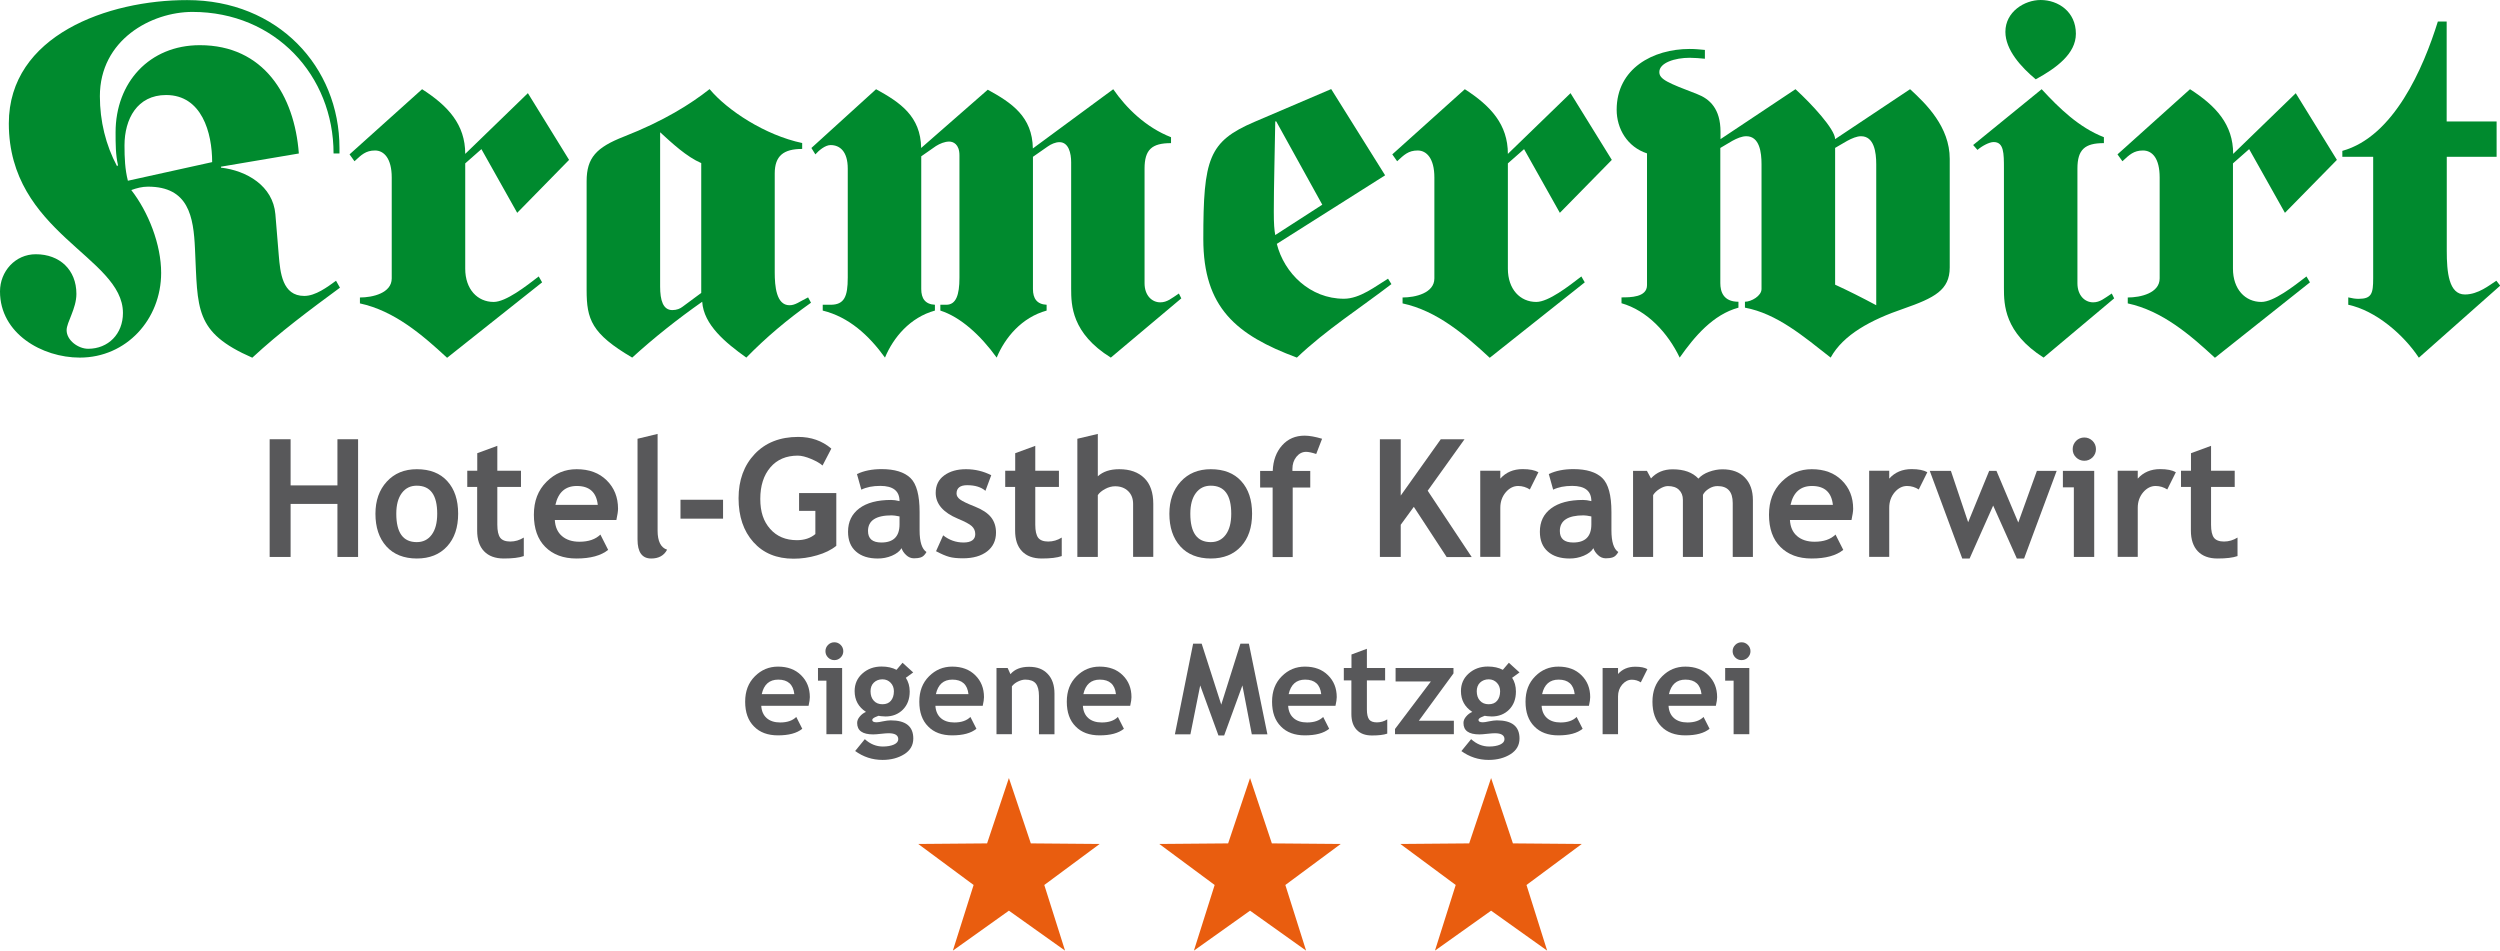 <svg xmlns="http://www.w3.org/2000/svg" id="Ebene_1" data-name="Ebene 1" viewBox="0 0 257.83 98.04"><defs><style>      .cls-1, .cls-2 {        fill: #008a2e;      }      .cls-2 {        fill-rule: evenodd;      }      .cls-3 {        fill: #e95d0f;      }      .cls-4 {        fill: #58585a;      }    </style></defs><g><path class="cls-2" d="M34.66,28.95c-.91.66-2.12,1.57-3.28,1.57-2.27,0-2.48-2.42-2.63-4.19l-.35-4.24c-.25-2.93-2.98-4.5-5.61-4.8v-.1l8.03-1.36c-.45-6.01-3.64-11.17-10.21-11.17-5.2,0-8.69,3.84-8.69,8.99,0,1.16,0,2.32.25,3.39l-.1.1c-1.16-2.17-1.77-4.65-1.77-7.22,0-5.81,5.3-8.69,9.55-8.69,8.54,0,14.55,6.57,14.55,14.6h.61v-.56c0-8.39-6.37-15.26-15.71-15.26C11.16,0,.91,3.64.91,12.73c0,11.32,11.77,13.74,11.77,19.55,0,2.17-1.52,3.69-3.59,3.69-1.01,0-2.22-.86-2.22-1.92,0-.81,1.01-2.22,1.01-3.74,0-2.48-1.72-4.09-4.19-4.09-2.12,0-3.69,1.77-3.69,3.84,0,4.34,4.34,6.82,8.23,6.82,4.8,0,8.39-3.94,8.39-8.74,0-2.93-1.31-6.26-3.08-8.54.56-.2,1.11-.35,1.72-.35,4.19,0,4.7,3.08,4.85,6.42.3,6.21-.1,8.59,5.91,11.22,2.83-2.63,5.96-4.95,9.04-7.22l-.4-.71h0ZM13.19,18.64c-.3-1.16-.35-2.37-.35-3.64,0-2.73,1.31-5.2,4.29-5.2,3.69,0,4.75,3.89,4.75,6.92l-8.69,1.92h0Z"></path><path class="cls-1" d="M54.45,9.6l-6.47,6.27c0-3.03-1.77-4.95-4.45-6.67l-7.48,6.72.51.71c.71-.66,1.16-1.11,2.12-1.11.91,0,1.72.81,1.72,2.78v10.41c0,1.52-1.97,1.97-3.28,1.97v.61c3.54.76,6.42,3.23,8.99,5.61l9.8-7.78-.35-.61c-1.31,1.01-3.38,2.63-4.65,2.63-1.67,0-2.93-1.31-2.93-3.43v-10.86l1.67-1.47,3.69,6.57,5.35-5.46-4.24-6.87h0Z"></path><path class="cls-2" d="M60.5,29.91c0,3.03.5,4.5,4.7,6.97,2.27-2.07,4.7-3.99,7.22-5.76.15,2.38,2.42,4.24,4.55,5.76,2.02-2.07,4.24-3.94,6.67-5.66l-.3-.55c-.91.45-1.31.81-1.92.81-1.36,0-1.52-1.97-1.52-3.38v-10.21c0-1.82.91-2.53,2.83-2.53v-.61c-3.84-.81-7.73-3.38-9.55-5.56-1.92,1.52-4.7,3.28-8.84,4.9-2.83,1.11-3.84,2.17-3.84,4.6v11.21h0ZM72.32,30.21l-1.92,1.42c-.25.2-.61.35-1.06.35-.96,0-1.26-1.01-1.26-2.43v-15.91c1.21,1.11,2.73,2.53,4.24,3.18v13.39h0Z"></path><path class="cls-1" d="M87.43,28.65c0,1.92-.35,2.78-1.77,2.78h-.81v.6c2.68.66,4.75,2.53,6.42,4.85.86-2.07,2.58-4.14,5.15-4.85v-.6c-1.01-.05-1.41-.66-1.41-1.62v-13.69l1.52-1.06c.4-.25.91-.46,1.36-.46.4,0,1.06.25,1.06,1.42v12.63c0,1.77-.35,2.78-1.36,2.78h-.61v.6c2.07.66,4.14,2.53,5.81,4.85.86-2.07,2.58-4.14,5.15-4.85v-.6c-1.01-.05-1.41-.66-1.41-1.62v-13.64l1.52-1.06c.35-.25.81-.45,1.21-.45.96,0,1.21,1.16,1.21,2.07v13.03c0,1.72.05,4.6,4.09,7.12l7.27-6.11-.25-.5c-.76.5-1.21.91-1.92.91-.86,0-1.62-.71-1.62-1.97v-11.82c0-1.97.76-2.63,2.73-2.63v-.61c-2.58-1.01-4.6-2.98-5.96-4.95l-8.29,6.11c-.05-3.28-2.17-4.7-4.65-6.06l-6.87,6.01c-.05-3.28-2.17-4.7-4.65-6.06l-6.67,6.06.41.66c.35-.4,1.01-.96,1.57-.96.96,0,1.77.66,1.77,2.43v11.27h0Z"></path><path class="cls-2" d="M137.28,9.19l-7.93,3.39c-4.7,2.02-5.25,3.79-5.25,12.07,0,7.07,3.39,9.9,9.65,12.23,3.03-2.88,6.52-5.1,9.75-7.58l-.35-.56c-1.26.76-2.88,2.07-4.55,2.07-3.48,0-6.16-2.63-6.92-5.66l11.17-7.07-5.56-8.89h0ZM131.52,24.25c-.1-.56-.15-1.11-.15-2.43,0-2.63.1-5.96.15-9.3h.1l4.75,8.59-4.85,3.13h0Z"></path><path class="cls-1" d="M161.98,9.6l-6.47,6.27c0-3.03-1.77-4.95-4.44-6.67l-7.48,6.72.5.71c.71-.66,1.16-1.11,2.12-1.11.91,0,1.72.81,1.72,2.78v10.41c0,1.52-1.97,1.97-3.28,1.97v.61c3.54.76,6.42,3.23,8.99,5.61l9.8-7.78-.35-.61c-1.31,1.01-3.39,2.63-4.65,2.63-1.67,0-2.93-1.31-2.93-3.43v-10.86l1.67-1.47,3.69,6.57,5.36-5.46-4.25-6.87h0Z"></path><path class="cls-2" d="M189.25,15.26c.66-.35,1.82-1.21,2.68-1.21,1.36,0,1.57,1.67,1.57,2.88v14.55c-1.51-.81-2.93-1.52-4.24-2.12v-14.09h0ZM167.22,31.27c2.68.76,4.8,3.08,6.01,5.61,1.52-2.17,3.44-4.44,6.06-5.15v-.61c-1.57,0-1.87-1.06-1.87-1.92v-13.94c.66-.35,1.77-1.21,2.68-1.21,1.37,0,1.57,1.67,1.57,2.88v12.88c0,.71-1.06,1.31-1.71,1.31v.61c3.28.61,6.01,2.93,8.84,5.15,1.31-2.37,4.14-3.89,7.53-5.05,3.18-1.11,4.75-1.92,4.75-4.24v-11.21c0-3.28-2.42-5.66-4.09-7.18l-7.73,5.15c0-1.01-2.43-3.64-4.09-5.15l-7.73,5.15v-.76c0-2.37-1.11-3.39-2.42-3.89-3.03-1.16-3.89-1.52-3.89-2.27,0-.96,1.62-1.47,3.13-1.47.51,0,1.06.05,1.57.1v-.91c-.51-.05-1.01-.1-1.57-.1-3.79,0-7.53,2.02-7.53,6.27,0,1.97,1.11,3.84,3.13,4.5v13.59c0,1.26-1.72,1.26-2.63,1.26v.61h0Z"></path><path class="cls-2" d="M203.49,14.95l.45.51c.46-.4,1.21-.81,1.67-.81,1.06,0,1.06,1.16,1.06,2.73v12.33c0,1.72.05,4.6,4.09,7.17l7.28-6.11-.25-.5c-.76.5-1.21.91-1.92.91-.86,0-1.62-.71-1.62-1.97v-11.82c0-1.97.76-2.63,2.73-2.63v-.61c-2.58-1.01-4.6-2.98-6.42-4.95l-7.07,5.76h0ZM210.46,0c-1.67,0-3.64,1.21-3.64,3.28,0,1.87,1.62,3.64,3.13,4.9,2.12-1.16,4.14-2.63,4.14-4.7,0-2.27-1.82-3.48-3.64-3.48h0Z"></path><path class="cls-1" d="M236.78,9.6l-6.47,6.27c0-3.03-1.77-4.95-4.45-6.67l-7.48,6.72.51.71c.71-.66,1.16-1.11,2.12-1.11s1.72.81,1.72,2.78v10.41c0,1.52-1.97,1.97-3.29,1.97v.61c3.54.76,6.42,3.23,8.99,5.61l9.8-7.78-.36-.61c-1.31,1.01-3.38,2.63-4.65,2.63-1.67,0-2.93-1.31-2.93-3.43v-10.86l1.67-1.47,3.69,6.57,5.36-5.46-4.24-6.87h0Z"></path><path class="cls-1" d="M252.33,16.17h5.15v-3.64h-5.15V2.22h-.91c-1.51,4.85-4.55,11.87-9.85,13.34v.61h3.18v12.53c0,1.57-.15,2.12-1.51,2.12-.3,0-.66-.05-1.06-.15v.76c2.83.6,5.71,3.08,7.28,5.46l8.39-7.43-.4-.51c-.71.46-1.87,1.42-3.24,1.42-1.67,0-1.87-2.32-1.87-4.5v-9.7h0Z"></path></g><g><path class="cls-4" d="M34.8,57.44v-5.47h-4.83v5.47h-2.16v-12.14h2.16v4.76h4.83v-4.76h2.13v12.14h-2.13Z"></path><path class="cls-4" d="M38.72,52.98c0-1.35.39-2.46,1.17-3.31.78-.85,1.81-1.28,3.1-1.28,1.35,0,2.4.41,3.14,1.23.75.82,1.12,1.94,1.12,3.36s-.38,2.54-1.14,3.37c-.76.83-1.8,1.25-3.12,1.25s-2.4-.42-3.15-1.26c-.75-.84-1.12-1.96-1.12-3.36ZM40.87,52.98c0,1.96.7,2.93,2.11,2.93.65,0,1.16-.25,1.54-.76.38-.51.57-1.23.57-2.17,0-1.93-.7-2.89-2.11-2.89-.65,0-1.16.25-1.54.76-.38.51-.57,1.22-.57,2.13Z"></path><path class="cls-4" d="M49.22,50.22h-1.03v-1.67h1.03v-1.81l2.07-.76v2.57h2.44v1.67h-2.44v3.89c0,.64.1,1.08.3,1.35.2.26.55.39,1.04.39s.96-.14,1.39-.41v1.91c-.48.17-1.17.25-2.06.25s-1.56-.25-2.04-.75c-.48-.5-.71-1.21-.71-2.13v-4.49Z"></path><path class="cls-4" d="M63.56,53.63h-6.34c.04.71.28,1.26.73,1.65.45.39,1.05.59,1.81.59.94,0,1.66-.25,2.16-.74l.8,1.58c-.73.59-1.82.89-3.27.89-1.35,0-2.42-.4-3.21-1.19-.79-.79-1.18-1.9-1.18-3.32s.43-2.53,1.3-3.4c.87-.87,1.9-1.3,3.11-1.3,1.29,0,2.32.38,3.1,1.15s1.17,1.75,1.17,2.93c0,.25-.06.64-.17,1.15ZM57.29,52.07h4.36c-.14-1.3-.86-1.95-2.16-1.95-1.18,0-1.92.65-2.21,1.95Z"></path><path class="cls-4" d="M65.75,45.25l2.07-.5v9.98c0,1.09.33,1.75.98,1.96-.32.61-.87.91-1.64.91-.94,0-1.41-.65-1.41-1.96v-10.4Z"></path><path class="cls-4" d="M70.18,53.49v-1.95h4.39v1.95h-4.39Z"></path><path class="cls-4" d="M85.73,46.28l-.9,1.73c-.25-.23-.65-.45-1.18-.68-.53-.22-.99-.34-1.37-.34-1.19,0-2.14.4-2.83,1.21s-1.04,1.89-1.04,3.25.34,2.33,1.02,3.1c.68.77,1.6,1.16,2.76,1.16.77,0,1.4-.21,1.9-.63v-2.39h-1.68v-1.84h3.84v5.44c-.51.42-1.18.75-1.99.98-.81.24-1.62.35-2.42.35-1.74,0-3.12-.57-4.14-1.71-1.02-1.14-1.53-2.65-1.53-4.52s.56-3.4,1.67-4.57c1.11-1.17,2.61-1.76,4.48-1.76,1.33,0,2.46.4,3.4,1.19Z"></path><path class="cls-4" d="M92.97,56.55c-.19.31-.52.56-.98.76-.47.2-.96.29-1.46.29-.96,0-1.71-.24-2.25-.72-.55-.48-.82-1.16-.82-2.04,0-1.03.39-1.83,1.16-2.41s1.87-.87,3.29-.87c.24,0,.53.04.86.12,0-1.04-.66-1.57-1.98-1.57-.78,0-1.43.13-1.96.39l-.45-1.61c.71-.34,1.56-.51,2.54-.51,1.35,0,2.35.31,2.98.92s.94,1.78.94,3.5v1.9c0,1.18.24,1.93.71,2.23-.17.3-.36.48-.57.55-.21.07-.45.1-.72.1-.3,0-.57-.11-.8-.33-.24-.22-.4-.46-.48-.72ZM92.77,53.26c-.35-.07-.62-.11-.8-.11-1.64,0-2.45.54-2.45,1.61,0,.8.46,1.19,1.38,1.19,1.24,0,1.87-.62,1.87-1.87v-.83Z"></path><path class="cls-4" d="M96.53,56.86l.74-1.65c.62.49,1.32.74,2.1.74s1.21-.29,1.21-.86c0-.34-.12-.61-.36-.83-.24-.22-.72-.47-1.42-.76-1.53-.64-2.3-1.53-2.3-2.67,0-.77.29-1.37.88-1.8.59-.43,1.33-.64,2.25-.64s1.79.21,2.6.62l-.6,1.61c-.45-.39-1.08-.58-1.89-.58-.72,0-1.09.29-1.09.86,0,.23.12.43.36.61.24.18.75.43,1.52.73.78.31,1.34.68,1.68,1.11s.51.96.51,1.58c0,.82-.31,1.47-.92,1.94-.61.47-1.44.71-2.49.71-.59,0-1.07-.05-1.42-.15-.36-.1-.81-.29-1.37-.59Z"></path><path class="cls-4" d="M104.7,50.22h-1.03v-1.67h1.03v-1.81l2.07-.76v2.57h2.44v1.67h-2.44v3.89c0,.64.1,1.08.3,1.35.2.26.55.39,1.04.39s.96-.14,1.39-.41v1.91c-.48.17-1.17.25-2.06.25s-1.56-.25-2.04-.75c-.48-.5-.71-1.21-.71-2.13v-4.49Z"></path><path class="cls-4" d="M116.86,57.44v-5.47c0-.55-.17-.99-.51-1.32-.34-.33-.79-.5-1.34-.5-.34,0-.69.09-1.04.28-.35.19-.6.4-.75.63v6.38h-2.11v-12.19l2.11-.5v4.37c.54-.49,1.27-.73,2.21-.73,1.11,0,1.97.31,2.59.92s.92,1.5.92,2.65v5.47h-2.08Z"></path><path class="cls-4" d="M120.6,52.98c0-1.35.39-2.46,1.17-3.31.78-.85,1.81-1.28,3.1-1.28,1.35,0,2.4.41,3.14,1.23.75.82,1.12,1.94,1.12,3.36s-.38,2.54-1.14,3.37c-.76.83-1.8,1.25-3.12,1.25s-2.4-.42-3.15-1.26c-.75-.84-1.12-1.96-1.12-3.36ZM122.76,52.98c0,1.96.7,2.93,2.11,2.93.65,0,1.16-.25,1.54-.76.38-.51.57-1.23.57-2.17,0-1.93-.7-2.89-2.11-2.89-.65,0-1.16.25-1.54.76-.38.51-.57,1.22-.57,2.13Z"></path><path class="cls-4" d="M135.74,46.82c-.45-.15-.8-.22-1.04-.22-.39,0-.72.17-1,.51-.27.34-.41.75-.41,1.24,0,.07,0,.14,0,.22h1.84v1.71h-1.81v7.17h-2.07v-7.17h-1.29v-1.71h1.3c.04-1.09.37-1.97.97-2.64.6-.67,1.37-1,2.32-1,.49,0,1.09.11,1.8.32l-.61,1.58Z"></path><path class="cls-4" d="M149.19,57.44l-3.38-5.17-1.35,1.85v3.32h-2.15v-12.14h2.15v5.81l4.13-5.81h2.45l-3.8,5.31,4.54,6.84h-2.58Z"></path><path class="cls-4" d="M157.79,50.49c-.37-.24-.78-.37-1.22-.37-.48,0-.91.22-1.28.65-.37.44-.56.97-.56,1.6v5.06h-2.07v-8.88h2.07v.81c.58-.65,1.35-.98,2.31-.98.71,0,1.25.11,1.62.32l-.88,1.77Z"></path><path class="cls-4" d="M164.32,56.55c-.19.31-.51.56-.98.76-.47.2-.96.29-1.46.29-.96,0-1.71-.24-2.25-.72-.55-.48-.82-1.16-.82-2.04,0-1.03.38-1.83,1.16-2.41s1.87-.87,3.29-.87c.24,0,.53.04.86.12,0-1.04-.66-1.57-1.98-1.57-.78,0-1.43.13-1.96.39l-.45-1.61c.71-.34,1.56-.51,2.54-.51,1.35,0,2.35.31,2.98.92.63.62.94,1.78.94,3.5v1.9c0,1.18.24,1.93.71,2.23-.17.3-.36.48-.57.55-.21.07-.45.1-.72.1-.3,0-.57-.11-.8-.33-.24-.22-.4-.46-.48-.72ZM164.12,53.26c-.35-.07-.62-.11-.8-.11-1.63,0-2.45.54-2.45,1.61,0,.8.46,1.19,1.38,1.19,1.24,0,1.87-.62,1.87-1.87v-.83Z"></path><path class="cls-4" d="M178.7,57.44v-5.56c0-1.17-.52-1.75-1.57-1.75-.31,0-.61.09-.89.27-.29.18-.49.39-.61.63v6.41h-2.07v-5.89c0-.44-.14-.78-.41-1.04-.27-.26-.65-.38-1.14-.38-.26,0-.54.1-.85.29-.31.19-.53.41-.67.64v6.38h-2.07v-8.88h1.43l.42.78c.57-.63,1.32-.94,2.23-.94,1.18,0,2.06.32,2.66.96.26-.29.62-.53,1.09-.7.46-.17.93-.26,1.39-.26.99,0,1.76.28,2.31.85.55.57.83,1.34.83,2.33v5.86h-2.07Z"></path><path class="cls-4" d="M190.94,53.63h-6.34c.04.71.28,1.26.73,1.65.45.39,1.05.59,1.81.59.95,0,1.66-.25,2.16-.74l.8,1.58c-.73.59-1.82.89-3.27.89-1.35,0-2.42-.4-3.21-1.19-.79-.79-1.18-1.9-1.18-3.32s.43-2.53,1.3-3.4c.87-.87,1.9-1.3,3.11-1.3,1.29,0,2.32.38,3.1,1.15s1.17,1.75,1.17,2.93c0,.25-.06.64-.17,1.15ZM184.67,52.07h4.36c-.14-1.3-.86-1.95-2.16-1.95-1.18,0-1.92.65-2.21,1.95Z"></path><path class="cls-4" d="M197.9,50.49c-.37-.24-.78-.37-1.22-.37-.48,0-.91.22-1.28.65-.37.44-.56.97-.56,1.6v5.06h-2.07v-8.88h2.07v.81c.58-.65,1.35-.98,2.31-.98.71,0,1.25.11,1.62.32l-.88,1.77Z"></path><path class="cls-4" d="M208.75,57.6h-.75l-2.44-5.46-2.43,5.46h-.76l-3.35-9.04h2.18l1.78,5.3,2.17-5.3h.75l2.25,5.33,1.92-5.33h2.04l-3.36,9.04Z"></path><path class="cls-4" d="M213.88,57.44v-7.18h-1.13v-1.7h3.23v8.88h-2.1ZM214.96,45.12c.33,0,.61.12.85.35.23.23.35.52.35.85s-.12.62-.35.85c-.24.23-.52.35-.85.35s-.62-.12-.85-.35c-.24-.23-.35-.52-.35-.85s.12-.61.35-.85c.23-.23.52-.35.85-.35Z"></path><path class="cls-4" d="M223.53,50.49c-.37-.24-.78-.37-1.22-.37-.48,0-.91.22-1.28.65-.37.44-.56.97-.56,1.6v5.06h-2.07v-8.88h2.07v.81c.58-.65,1.35-.98,2.31-.98.71,0,1.25.11,1.62.32l-.88,1.77Z"></path><path class="cls-4" d="M225.96,50.22h-1.03v-1.67h1.03v-1.81l2.07-.76v2.57h2.44v1.67h-2.44v3.89c0,.64.1,1.08.3,1.35.2.26.55.39,1.04.39s.96-.14,1.39-.41v1.91c-.48.17-1.17.25-2.06.25s-1.56-.25-2.04-.75c-.47-.5-.71-1.21-.71-2.13v-4.49Z"></path><path class="cls-4" d="M83.39,72.79h-4.88c.03.54.22.97.56,1.27.34.3.81.45,1.39.45.73,0,1.28-.19,1.66-.57l.62,1.22c-.56.46-1.4.68-2.51.68-1.04,0-1.87-.3-2.47-.92-.61-.61-.91-1.46-.91-2.55s.33-1.95,1-2.62c.67-.67,1.46-1,2.39-1,.99,0,1.79.3,2.38.89.6.59.9,1.34.9,2.26,0,.2-.04.49-.13.89ZM78.57,71.59h3.35c-.11-1-.66-1.5-1.66-1.5-.91,0-1.48.5-1.7,1.5Z"></path><path class="cls-4" d="M85.23,75.72v-5.52h-.87v-1.31h2.49v6.83h-1.61ZM86.05,66.24c.25,0,.47.09.65.27.18.18.27.4.27.65s-.09.47-.27.65-.4.27-.65.27-.47-.09-.65-.27-.27-.4-.27-.65.09-.47.27-.65c.18-.18.4-.27.65-.27Z"></path><path class="cls-4" d="M88.18,77.47l1.01-1.24c.56.51,1.18.76,1.86.76.46,0,.84-.07,1.14-.2.3-.14.45-.32.45-.56,0-.4-.33-.61-.99-.61-.18,0-.44.02-.8.06-.35.04-.62.06-.8.06-1.1,0-1.65-.39-1.65-1.18,0-.23.09-.45.27-.66.18-.22.4-.38.64-.48-.78-.51-1.17-1.22-1.17-2.15,0-.73.27-1.34.8-1.81.54-.48,1.19-.72,1.98-.72.61,0,1.12.12,1.54.34l.62-.73,1.1,1-.76.55c.26.4.4.87.4,1.42,0,.78-.24,1.4-.71,1.87s-1.07.7-1.79.7c-.11,0-.27-.01-.46-.03l-.26-.04s-.14.05-.34.14c-.2.09-.3.19-.3.28,0,.17.15.25.44.25.13,0,.35-.03.66-.1.31-.06.58-.1.8-.1,1.55,0,2.33.62,2.33,1.87,0,.69-.31,1.23-.93,1.62-.62.39-1.37.59-2.24.59-1.05,0-1.99-.31-2.84-.93ZM89.78,71.29c0,.4.11.73.33.97.22.25.52.37.9.37s.67-.12.87-.36c.2-.24.31-.56.31-.98,0-.34-.11-.64-.33-.87s-.5-.36-.85-.36c-.37,0-.66.12-.89.34s-.34.53-.34.89Z"></path><path class="cls-4" d="M101.35,72.79h-4.88c.03.54.22.97.56,1.27.34.3.81.45,1.39.45.73,0,1.28-.19,1.66-.57l.62,1.22c-.56.46-1.4.68-2.51.68-1.04,0-1.87-.3-2.47-.92-.61-.61-.91-1.46-.91-2.55s.33-1.95,1-2.62c.67-.67,1.46-1,2.39-1,.99,0,1.79.3,2.38.89.6.59.9,1.34.9,2.26,0,.2-.04.49-.13.89ZM96.53,71.59h3.35c-.11-1-.66-1.5-1.66-1.5-.91,0-1.48.5-1.7,1.5Z"></path><path class="cls-4" d="M107.15,75.72v-3.95c0-.58-.11-1.01-.33-1.28-.22-.27-.59-.4-1.09-.4-.23,0-.48.07-.75.2-.27.13-.47.3-.62.49v4.94h-1.59v-6.83h1.15l.29.64c.43-.51,1.07-.76,1.92-.76s1.45.24,1.92.73c.47.49.7,1.17.7,2.04v4.19h-1.59Z"></path><path class="cls-4" d="M116.56,72.79h-4.88c.03.54.22.97.56,1.27.34.3.81.45,1.39.45.73,0,1.28-.19,1.66-.57l.62,1.22c-.56.46-1.4.68-2.51.68-1.04,0-1.87-.3-2.47-.92-.61-.61-.91-1.46-.91-2.55s.33-1.95,1-2.62c.67-.67,1.46-1,2.39-1,.99,0,1.79.3,2.38.89.6.59.9,1.34.9,2.26,0,.2-.04.49-.13.89ZM111.74,71.59h3.35c-.11-1-.66-1.5-1.66-1.5-.91,0-1.48.5-1.7,1.5Z"></path><path class="cls-4" d="M130.71,75.73h-1.61l-.97-5.04-1.88,5.16h-.59l-1.88-5.16-1.01,5.04h-1.6l1.88-9.35h.88l2.02,6.29,1.98-6.29h.87l1.91,9.35Z"></path><path class="cls-4" d="M137.73,72.79h-4.88c.03.54.22.97.56,1.27.34.3.81.45,1.39.45.73,0,1.28-.19,1.66-.57l.62,1.22c-.56.46-1.4.68-2.51.68-1.04,0-1.87-.3-2.47-.92-.61-.61-.91-1.46-.91-2.55s.33-1.95,1-2.62c.67-.67,1.46-1,2.39-1,.99,0,1.79.3,2.38.89.6.59.9,1.34.9,2.26,0,.2-.04.49-.13.89ZM132.91,71.59h3.35c-.11-1-.66-1.5-1.66-1.5-.91,0-1.47.5-1.7,1.5Z"></path><path class="cls-4" d="M139.38,70.17h-.79v-1.28h.79v-1.39l1.59-.59v1.98h1.88v1.28h-1.88v2.99c0,.49.08.83.23,1.04.15.2.42.3.8.3s.74-.1,1.07-.31v1.47c-.37.13-.9.19-1.58.19s-1.2-.19-1.57-.58-.55-.93-.55-1.64v-3.46Z"></path><path class="cls-4" d="M143.87,75.72v-.54l3.7-4.9h-3.64v-1.39h5.97v.56l-3.57,4.88h3.61v1.39h-6.07Z"></path><path class="cls-4" d="M150.71,77.47l1.01-1.24c.56.51,1.18.76,1.86.76.46,0,.84-.07,1.13-.2.3-.14.45-.32.45-.56,0-.4-.33-.61-.99-.61-.18,0-.44.02-.8.06-.35.04-.62.06-.8.06-1.1,0-1.64-.39-1.64-1.18,0-.23.09-.45.27-.66.18-.22.4-.38.64-.48-.78-.51-1.17-1.22-1.17-2.15,0-.73.27-1.34.8-1.81.54-.48,1.19-.72,1.98-.72.61,0,1.12.12,1.54.34l.62-.73,1.1,1-.76.55c.26.4.39.87.39,1.42,0,.78-.24,1.4-.71,1.87-.47.47-1.07.7-1.79.7-.11,0-.27-.01-.46-.03l-.26-.04s-.14.05-.34.14c-.2.09-.3.19-.3.28,0,.17.15.25.44.25.13,0,.35-.03.66-.1.31-.06.58-.1.8-.1,1.55,0,2.33.62,2.33,1.87,0,.69-.31,1.23-.93,1.62-.62.39-1.37.59-2.25.59-1.05,0-1.99-.31-2.84-.93ZM152.3,71.29c0,.4.11.73.33.97.22.25.52.37.9.37s.67-.12.87-.36.31-.56.31-.98c0-.34-.11-.64-.33-.87s-.5-.36-.85-.36-.66.12-.89.34-.34.53-.34.89Z"></path><path class="cls-4" d="M163.87,72.79h-4.88c.03.54.22.97.56,1.27.34.3.81.45,1.39.45.73,0,1.28-.19,1.66-.57l.62,1.22c-.56.46-1.4.68-2.51.68-1.04,0-1.87-.3-2.47-.92-.61-.61-.91-1.46-.91-2.55s.33-1.95,1-2.62c.66-.67,1.46-1,2.39-1,.99,0,1.79.3,2.38.89.6.59.9,1.34.9,2.26,0,.2-.04.49-.13.89ZM159.05,71.59h3.35c-.11-1-.66-1.5-1.66-1.5-.91,0-1.48.5-1.7,1.5Z"></path><path class="cls-4" d="M169.23,70.38c-.29-.19-.6-.28-.94-.28-.37,0-.7.17-.99.5-.29.34-.43.75-.43,1.23v3.89h-1.59v-6.83h1.59v.62c.45-.5,1.04-.75,1.78-.75.54,0,.96.08,1.25.25l-.68,1.36Z"></path><path class="cls-4" d="M176.96,72.79h-4.88c.03.54.22.97.56,1.27.34.3.81.45,1.39.45.73,0,1.28-.19,1.66-.57l.62,1.22c-.56.46-1.4.68-2.51.68-1.04,0-1.87-.3-2.47-.92-.61-.61-.91-1.46-.91-2.55s.33-1.95,1-2.62c.67-.67,1.46-1,2.39-1,.99,0,1.79.3,2.38.89.6.59.9,1.34.9,2.26,0,.2-.04.49-.13.89ZM172.13,71.59h3.35c-.11-1-.66-1.5-1.66-1.5-.91,0-1.47.5-1.7,1.5Z"></path><path class="cls-4" d="M178.79,75.72v-5.52h-.87v-1.31h2.49v6.83h-1.61ZM179.61,66.24c.25,0,.47.09.65.27.18.18.27.4.27.65s-.09.47-.27.65-.4.27-.65.27-.47-.09-.65-.27c-.18-.18-.27-.4-.27-.65s.09-.47.27-.65c.18-.18.4-.27.65-.27Z"></path></g><g><polygon class="cls-3" points="128.92 80.24 131.17 86.98 138.27 87.04 132.56 91.27 134.7 98.04 128.92 93.92 123.13 98.04 125.27 91.27 119.56 87.04 126.66 86.98 128.92 80.24"></polygon><polygon class="cls-3" points="153.78 80.24 156.03 86.98 163.13 87.04 157.43 91.27 159.56 98.04 153.78 93.92 147.99 98.04 150.13 91.27 144.42 87.04 151.52 86.98 153.78 80.24"></polygon><polygon class="cls-3" points="104.05 80.24 106.31 86.98 113.41 87.04 107.7 91.27 109.84 98.04 104.05 93.92 98.27 98.04 100.41 91.27 94.7 87.04 101.8 86.98 104.05 80.24"></polygon></g></svg>